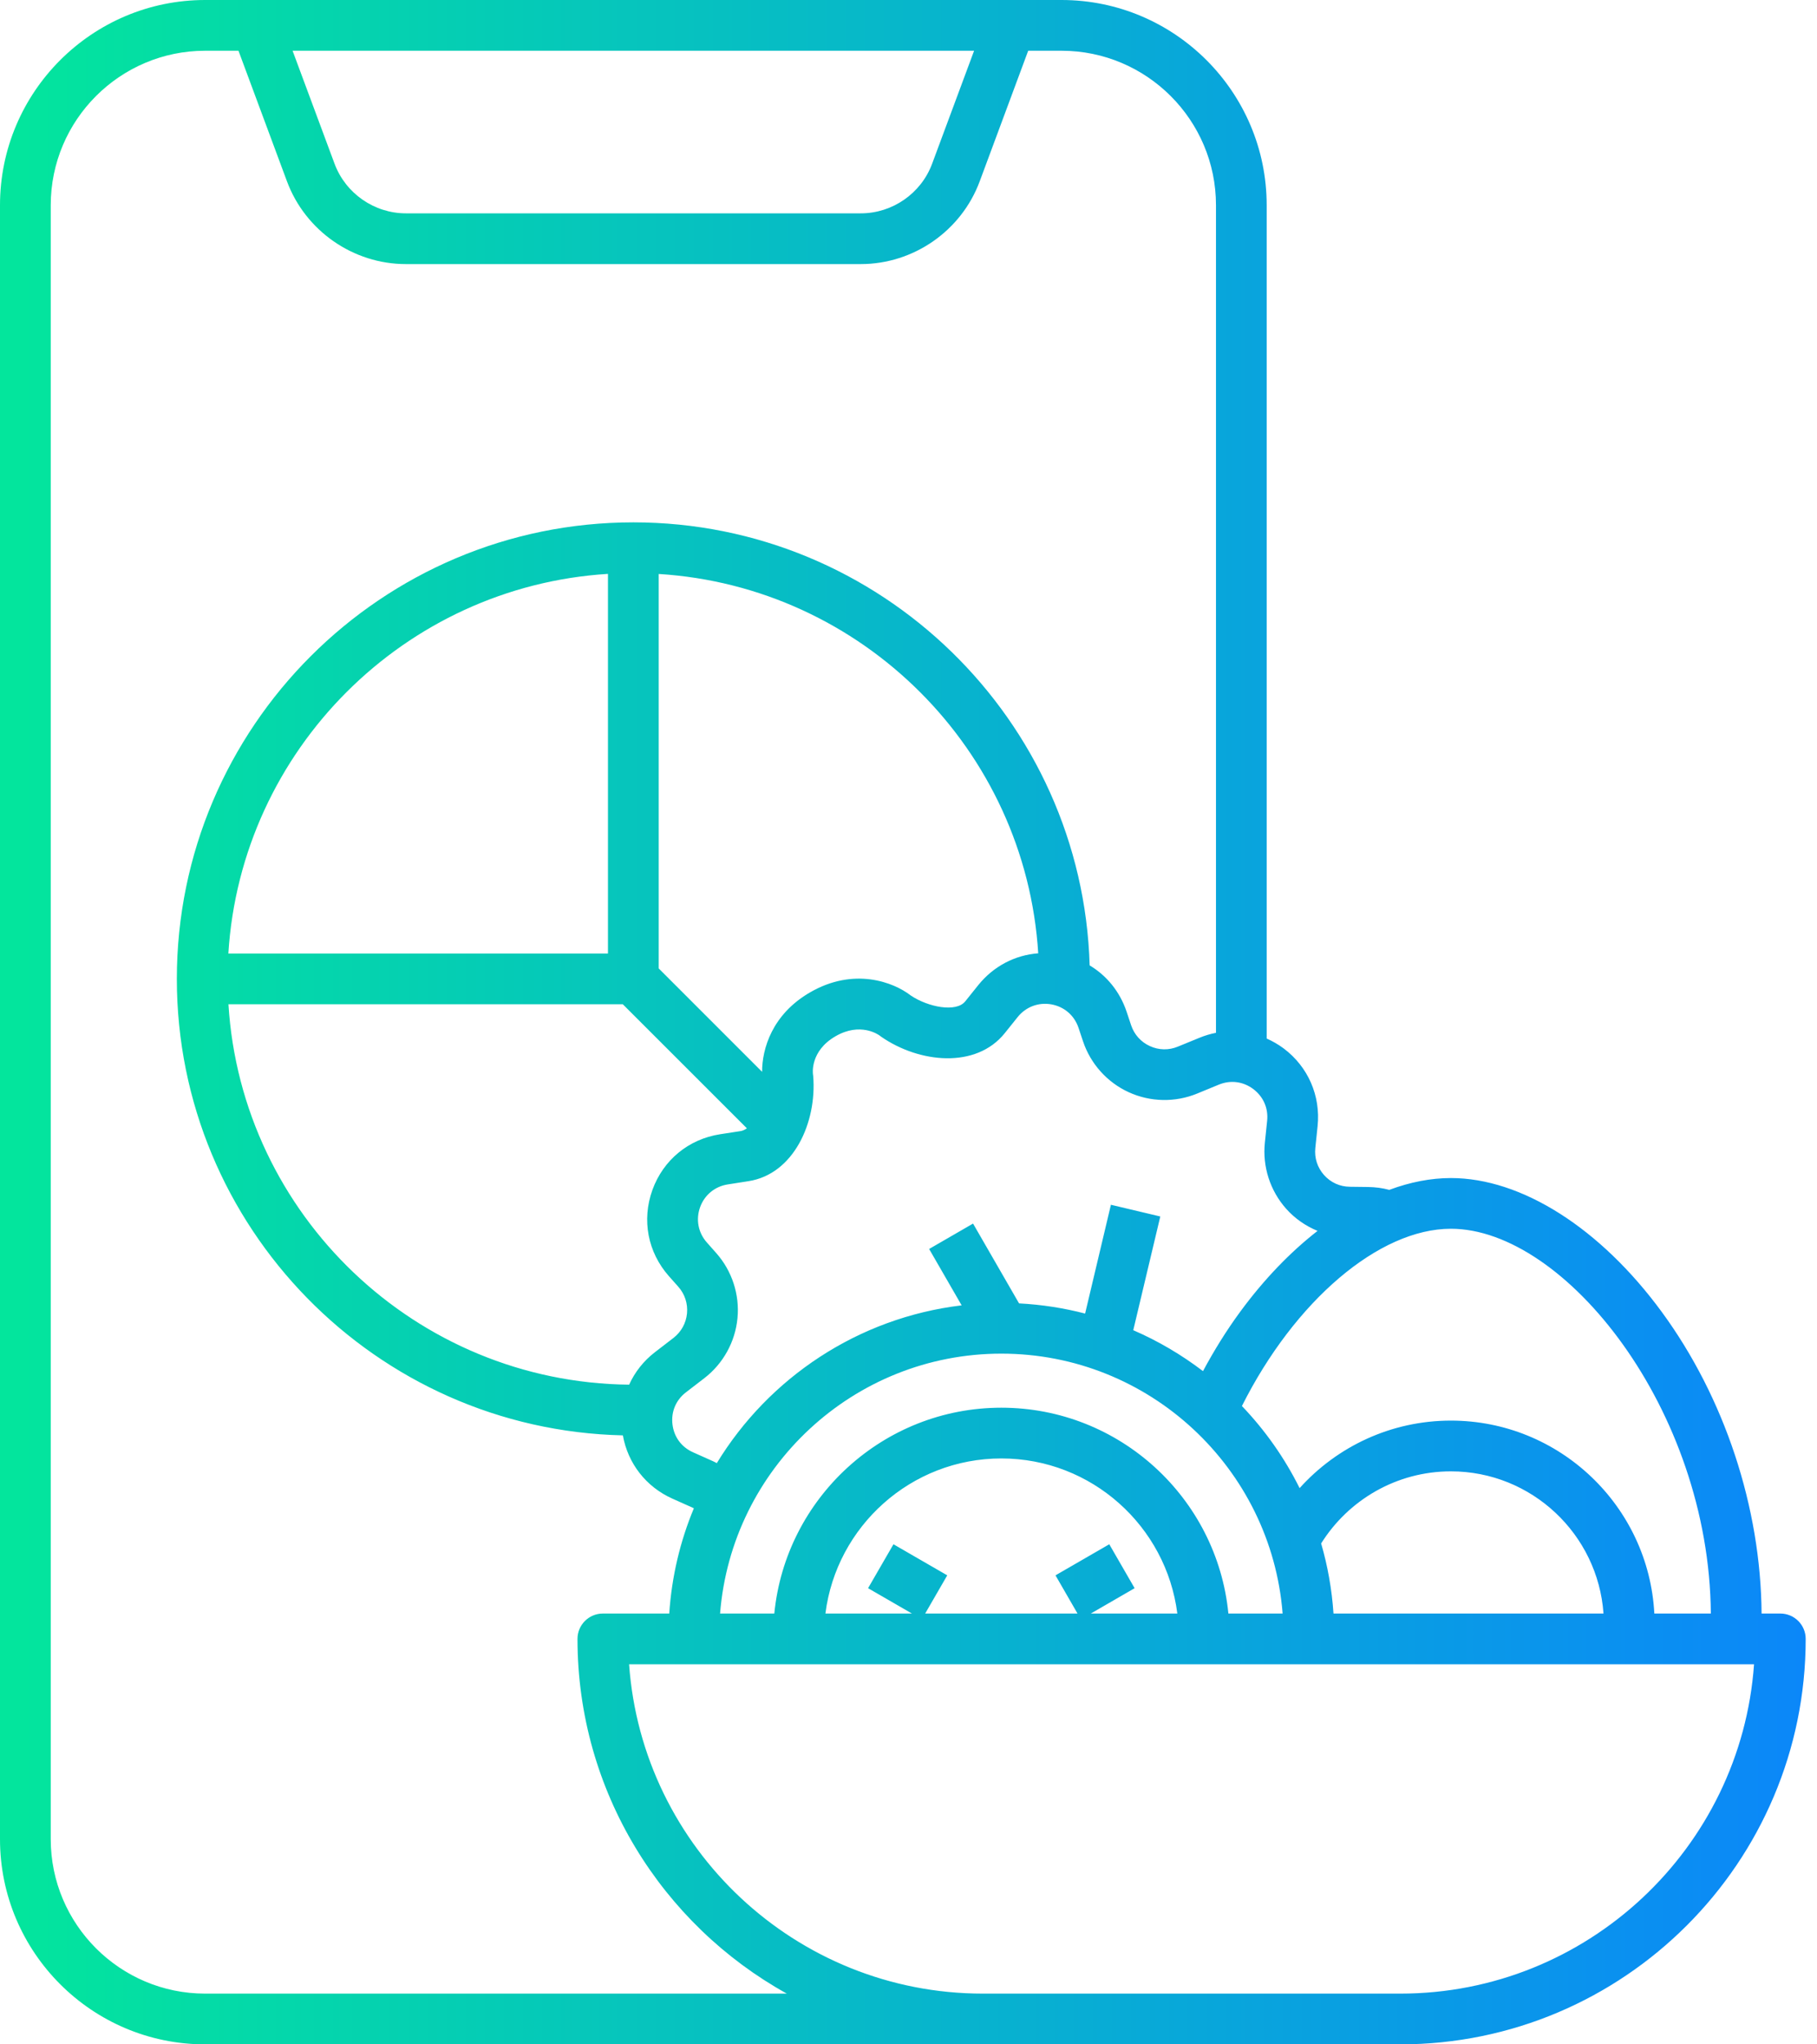<svg width="40" height="45" viewBox="0 0 40 45" fill="none" xmlns="http://www.w3.org/2000/svg">
    <path d="M39.193 35.517H38.78C38.763 33.179 37.965 30.763 36.582 28.877C35.229 27.032 33.494 25.931 31.941 25.931C31.499 25.931 31.042 26.02 30.584 26.191C30.434 26.151 30.278 26.13 30.118 26.128L29.717 26.123C29.496 26.121 29.294 26.029 29.147 25.864C29.001 25.699 28.933 25.488 28.956 25.269L29.006 24.788C29.075 24.119 28.796 23.48 28.258 23.077C28.14 22.989 28.015 22.918 27.885 22.86V4.517C27.885 2.026 25.859 0 23.369 0H22.249C22.248 0 22.248 0 22.247 0H5.638C5.638 0 5.637 0 5.636 0H4.516C2.026 0 0 2.026 0 4.517V40.484C0 42.974 2.026 45 4.516 45H30.826C35.747 45 39.751 40.996 39.751 36.075C39.751 35.767 39.501 35.517 39.193 35.517ZM31.941 27.047C34.45 27.047 37.628 31.026 37.663 35.517H36.419C36.295 33.154 34.334 31.27 31.941 31.27C30.62 31.27 29.432 31.844 28.61 32.756C28.279 32.09 27.849 31.481 27.34 30.949C28.498 28.641 30.353 27.047 31.941 27.047ZM35.3 35.517H29.356C29.32 34.985 29.228 34.469 29.084 33.974C29.68 33.022 30.738 32.387 31.941 32.387C33.718 32.387 35.177 33.771 35.3 35.517ZM24.42 33.992L23.236 34.676L23.721 35.517H20.367L20.853 34.676L19.669 33.992L19.389 34.476L19.11 34.959L20.076 35.517H18.171C18.413 33.595 20.057 32.103 22.044 32.103C24.031 32.103 25.675 33.595 25.918 35.517H24.013L24.978 34.959L24.42 33.992ZM22.044 30.986C19.441 30.986 17.294 32.978 17.046 35.517H15.852C16.104 32.32 18.784 29.796 22.044 29.796C25.305 29.796 27.985 32.32 28.236 35.517H27.042C26.794 32.978 24.648 30.986 22.044 30.986ZM27.589 23.971C27.812 24.139 27.924 24.394 27.895 24.672L27.845 25.153C27.79 25.681 27.961 26.21 28.314 26.607C28.505 26.822 28.743 26.986 29.005 27.094C28.401 27.564 27.822 28.165 27.3 28.877C26.998 29.288 26.727 29.726 26.483 30.181C26.012 29.822 25.498 29.518 24.948 29.28L25.543 26.777L24.456 26.519L23.888 28.914C23.42 28.792 22.934 28.716 22.434 28.69L21.421 26.933L20.454 27.492L21.17 28.733C18.888 29.006 16.924 30.329 15.78 32.206C15.753 32.193 15.727 32.177 15.699 32.165L15.258 31.968C15.002 31.854 14.837 31.63 14.804 31.353C14.771 31.075 14.879 30.818 15.1 30.648L15.508 30.334C15.921 30.015 16.186 29.535 16.235 29.015C16.285 28.495 16.114 27.973 15.768 27.583L15.561 27.349C15.37 27.134 15.315 26.844 15.412 26.573C15.51 26.302 15.738 26.115 16.022 26.071L16.476 26C17.474 25.846 17.985 24.703 17.902 23.687C17.901 23.673 17.899 23.659 17.897 23.645C17.896 23.64 17.824 23.138 18.395 22.809C18.937 22.496 19.332 22.77 19.367 22.796C19.383 22.81 19.384 22.809 19.401 22.822C20.24 23.401 21.485 23.529 22.118 22.743L22.405 22.385C22.586 22.161 22.863 22.058 23.145 22.108C23.429 22.159 23.652 22.352 23.743 22.625L23.842 22.921C24.007 23.416 24.374 23.825 24.849 24.042C25.323 24.259 25.872 24.27 26.355 24.071L26.831 23.875C27.089 23.769 27.365 23.804 27.589 23.971ZM13.711 22.106L16.442 24.836C16.399 24.867 16.353 24.889 16.305 24.897L15.851 24.967C15.157 25.075 14.6 25.534 14.362 26.194C14.124 26.855 14.26 27.564 14.725 28.09L14.932 28.323C15.076 28.485 15.144 28.694 15.124 28.91C15.103 29.125 14.997 29.317 14.826 29.45L14.418 29.764C14.167 29.957 13.975 30.203 13.85 30.479C9.154 30.43 5.316 26.742 5.029 22.106L13.711 22.106ZM5.027 20.989C5.305 16.508 8.903 12.909 13.384 12.632V20.989H5.027ZM14.501 21.317V12.634C18.981 12.912 22.576 16.505 22.856 20.984C22.344 21.022 21.871 21.268 21.535 21.685L21.248 22.043C21.05 22.288 20.436 22.172 20.049 21.912C19.669 21.617 18.799 21.286 17.836 21.842C16.995 22.327 16.776 23.09 16.777 23.593L14.501 21.317ZM21.444 1.117L20.52 3.604C20.278 4.257 19.647 4.696 18.95 4.696H8.935C8.239 4.696 7.608 4.257 7.365 3.604L6.441 1.117H21.444ZM4.516 43.883C2.642 43.883 1.117 42.358 1.117 40.484V4.517C1.117 2.642 2.642 1.117 4.516 1.117H5.25L6.318 3.993C6.723 5.081 7.774 5.813 8.935 5.813H18.95C20.111 5.813 21.163 5.081 21.567 3.993L22.635 1.117H23.369C25.244 1.117 26.769 2.642 26.769 4.517V22.734C26.646 22.758 26.525 22.794 26.406 22.843L25.93 23.038C25.729 23.121 25.511 23.117 25.313 23.026C25.116 22.936 24.97 22.773 24.901 22.568L24.802 22.271C24.655 21.831 24.366 21.476 23.988 21.25C23.83 15.846 19.385 11.498 13.943 11.498C8.401 11.498 3.893 16.006 3.893 21.548C3.893 27.012 8.277 31.472 13.712 31.595C13.822 32.213 14.223 32.729 14.803 32.988L15.244 33.185C15.255 33.19 15.265 33.195 15.275 33.2C14.974 33.922 14.787 34.702 14.733 35.517H13.271C12.963 35.517 12.713 35.767 12.713 36.075C12.713 39.432 14.576 42.36 17.321 43.883H4.516ZM30.826 43.883H21.637C17.52 43.883 14.136 40.68 13.849 36.634H38.614C38.327 40.68 34.944 43.883 30.826 43.883Z" fill="url(#paint0_linear_961_7771)"/>
    <defs>
        <linearGradient id="paint0_linear_961_7771" x1="0" y1="22.5" x2="39.751" y2="22.5" gradientUnits="userSpaceOnUse">
            <stop stop-color="#03E69C"/>
            <stop offset="1" stop-color="#0B87F9"/>
        </linearGradient>
    </defs>
</svg>
